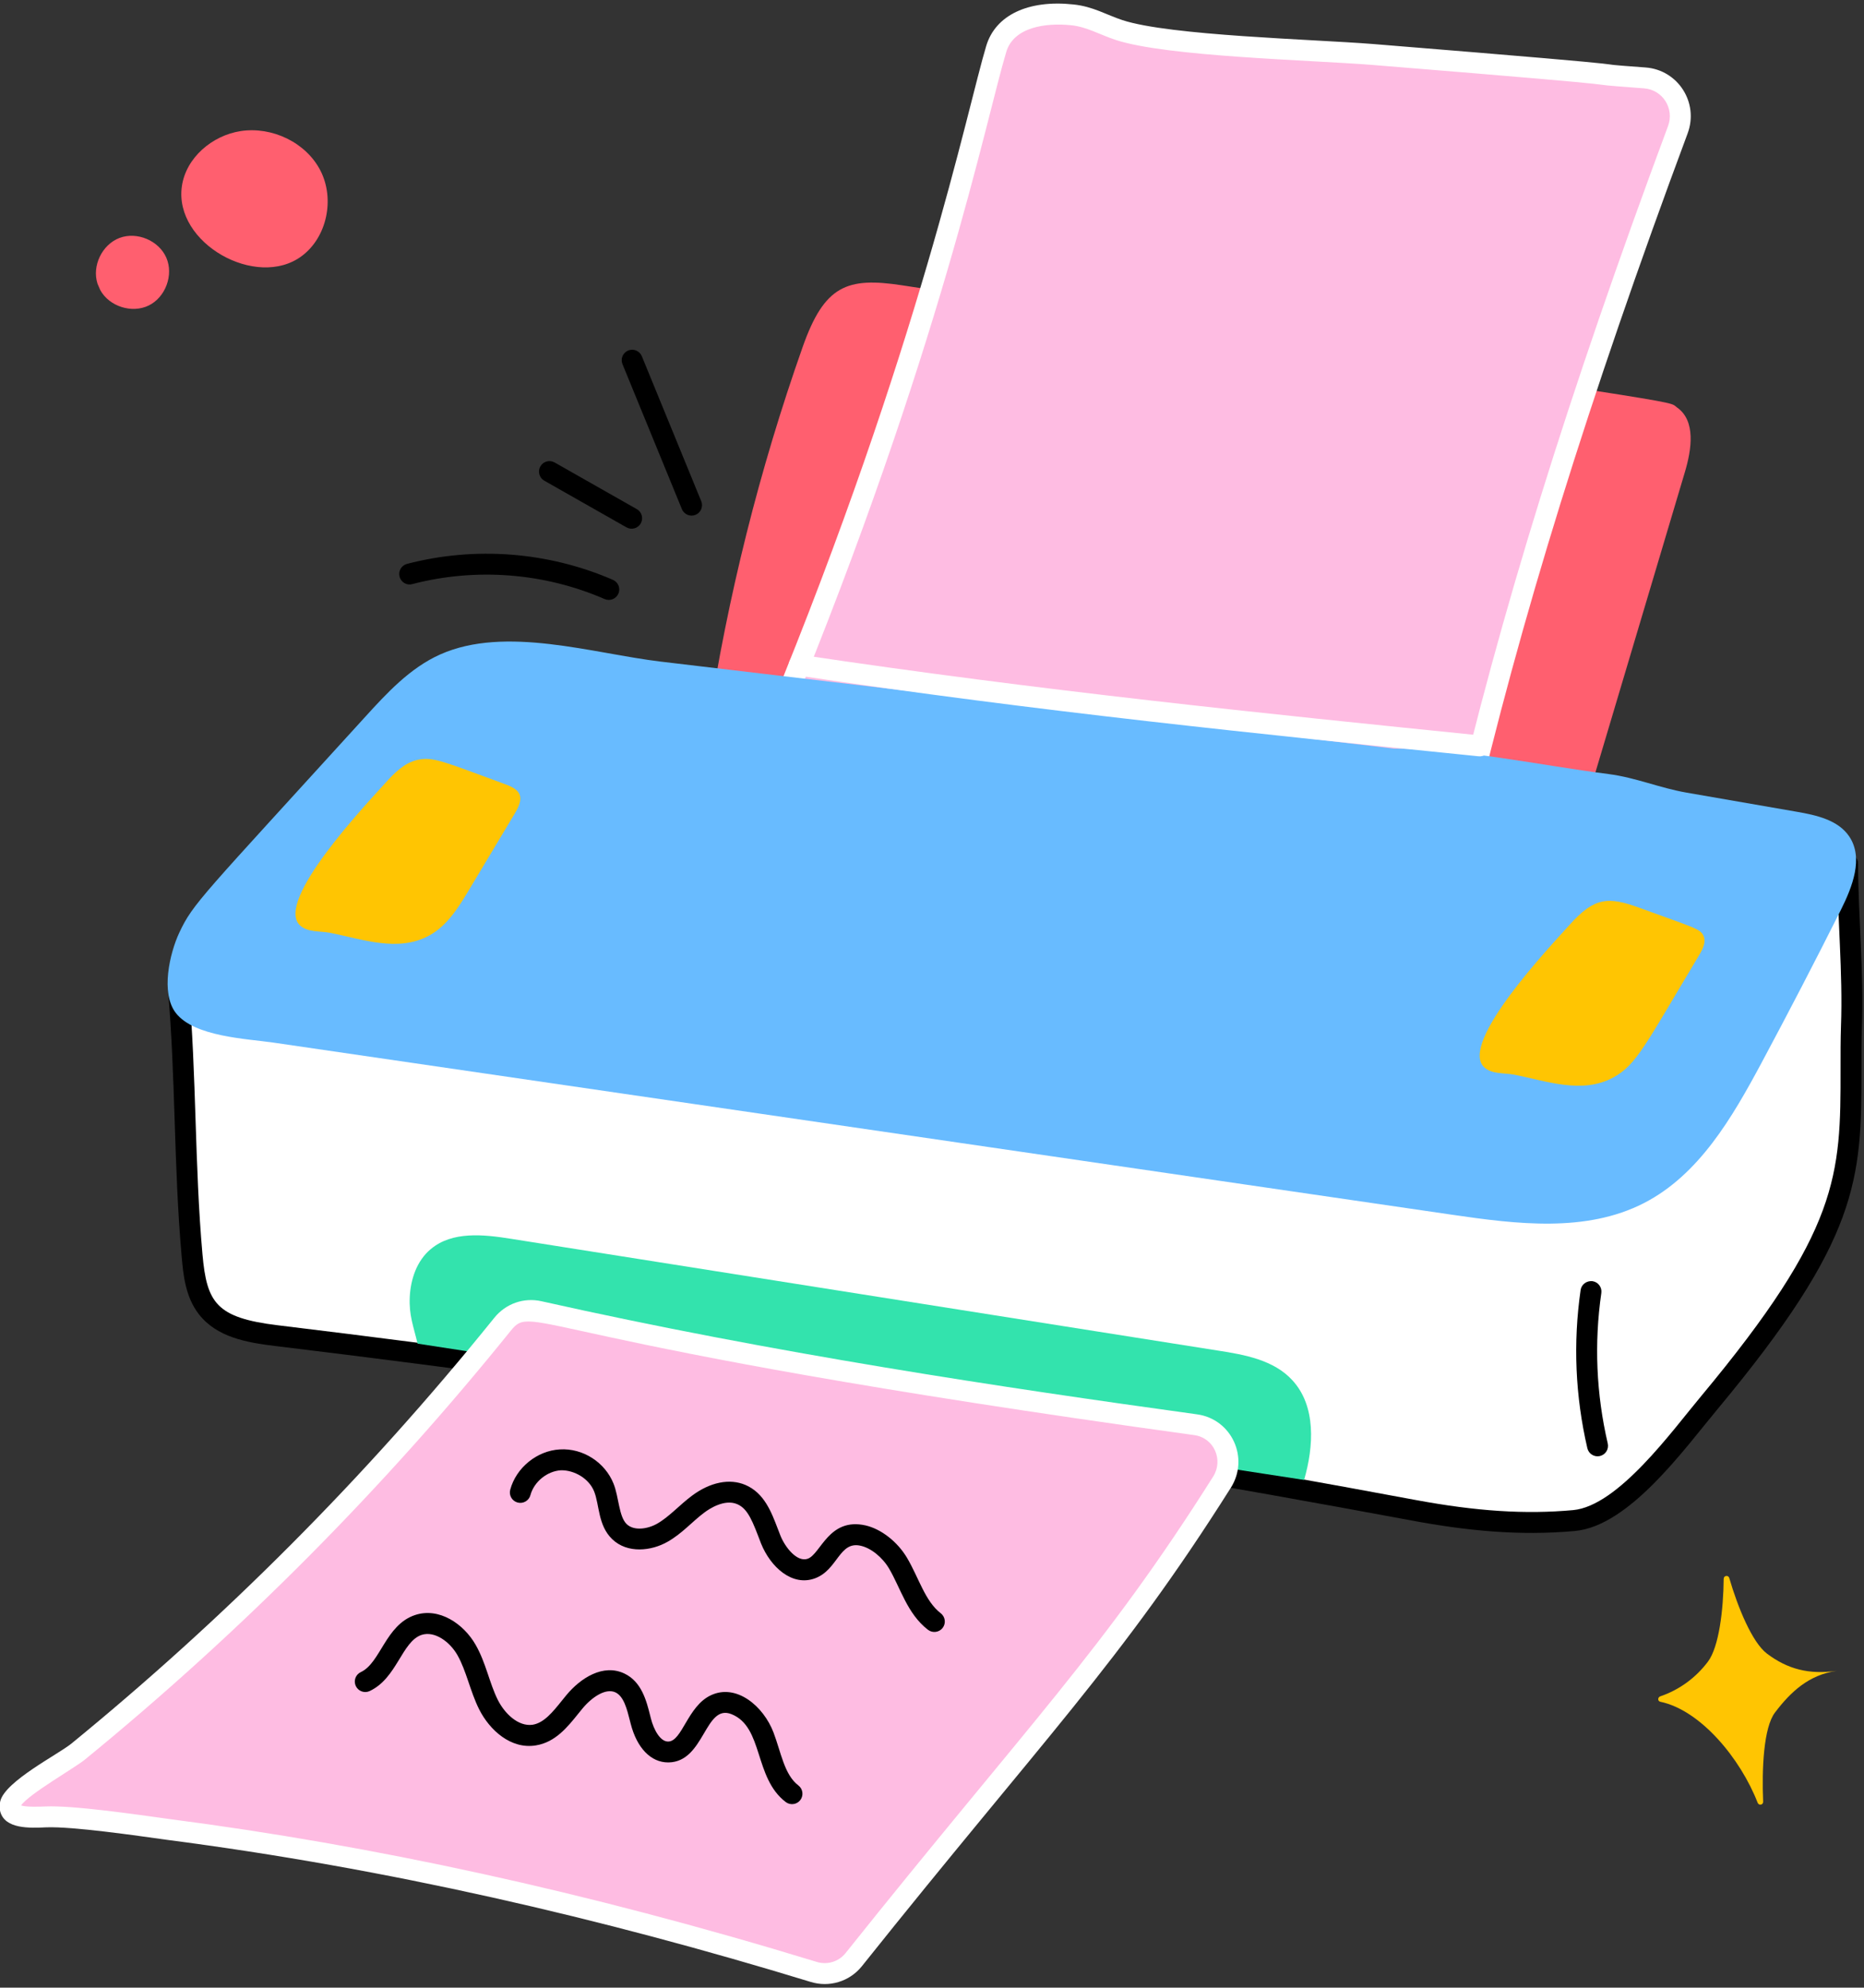 <?xml version="1.0" encoding="UTF-8"?>
<!DOCTYPE svg PUBLIC '-//W3C//DTD SVG 1.0//EN'
          'http://www.w3.org/TR/2001/REC-SVG-20010904/DTD/svg10.dtd'>
<svg height="95.0" preserveAspectRatio="xMidYMid meet" version="1.0" viewBox="10.5 7.5 89.1 95.0" width="89.1" xmlns="http://www.w3.org/2000/svg" xmlns:xlink="http://www.w3.org/1999/xlink" zoomAndPan="magnify"
><rect x="10.5" y="7.5" width="89.1" height="95.0" fill="#333333" stroke="none"/><g
  ><g
    ><g
      ><g id="change1_1"
        ><path d="M44.343,42.16c0.939-6.151,2.457-12.213,4.526-18.08 c1.038-2.942,2.12-3.346,4.755-2.943c38.843,5.928,36.509,5.468,37.04,5.839 c0.909,0.636,0.693,2.017,0.376,3.081c-1.879,6.305-3.757,12.611-5.636,18.916" fill="#ff5f6f"
        /></g
        ><g
        ><g id="change2_1"
          ><path d="M19.017,54.63c0.383,4.285,0.28,8.578,0.663,12.863 c0.227,2.543,0.844,3.456,4.038,3.843c18.194,2.203,36.318,4.985,54.336,8.342 c2.585,0.482,5.062,0.734,7.685,0.495c2.384-0.218,5.004-3.876,6.462-5.627 c2.596-3.116,5.341-6.569,6.367-10.577c0.581-2.271,0.349-5.08,0.433-7.419 c0.094-2.588-0.172-5.179-0.184-7.769" fill="#fff"
          /></g
          ><g id="change3_2"
          ><path d="M77.962,80.17c-17.92-3.339-36.191-6.145-54.305-8.338 c-1.38-0.166-2.8-0.42-3.654-1.523c-0.649-0.835-0.745-1.908-0.821-2.771 c-0.192-2.156-0.264-4.344-0.333-6.459c-0.069-2.102-0.14-4.275-0.33-6.403 c-0.024-0.275,0.179-0.519,0.453-0.543c0.268-0.015,0.518,0.177,0.543,0.453 c0.192,2.157,0.264,4.345,0.333,6.46c0.069,2.102,0.14,4.275,0.33,6.403 c0.207,2.315,0.653,3.035,3.6,3.392C41.913,73.036,60.205,75.844,78.146,79.188 c2.934,0.546,5.266,0.695,7.547,0.488c2.16-0.197,4.748-3.805,6.124-5.449 c6.614-7.941,6.67-10.539,6.662-15.627c-0.001-0.711-0.002-1.407,0.021-2.066 c0.093-2.545-0.172-5.188-0.184-7.75c-0.001-0.275,0.222-0.501,0.498-0.502 c0,0,0.001,0,0.002,0c0.275,0,0.499,0.223,0.5,0.498 c0.012,2.582,0.278,5.171,0.184,7.79c-0.023,0.646-0.022,1.33-0.021,2.028 c0.011,5.303-0.114,8.131-6.895,16.27c-1.576,1.89-4.203,5.567-6.8,5.805 C83.111,80.916,80.589,80.66,77.962,80.17z"
          /></g
        ></g
        ><g
        ><g id="change4_2"
          ><path d="M90.701,13.701c-4.067,10.932-7.717,21.987-10.348,33.348 c-0.216,0.934-1.103,1.543-2.05,1.399c-9.684-1.471-19.484-2.732-29.173-4.193 c-1.182-0.178-1.871-1.421-1.416-2.526c7.182-17.43,9.811-29.919,10.408-31.894 c0.46-1.52,2.283-1.763,3.636-1.622c0.844,0.088,1.459,0.471,2.239,0.727 c2.396,0.785,9.276,0.942,12.103,1.165 c10.985,0.865,10.427,0.931,13.024,1.123 C90.346,11.316,91.128,12.553,90.701,13.701z" fill="#febce2"
          /></g
          ><g id="change2_3"
          ><path d="M78.587,48.968c-0.1,0-26.485-3.761-29.531-4.221 c-1.498-0.224-2.386-1.8-1.804-3.211c7.232-17.551,9.483-28.844,10.392-31.848 c0.442-1.461,1.996-2.208,4.167-1.975c0.936,0.097,1.566,0.492,2.343,0.749 c2.275,0.744,9.1,0.913,11.985,1.142 c15.98,1.294,8.891,0.818,13.022,1.121c1.554,0.117,2.552,1.688,2.009,3.148 c0,0.001,0,0.001,0,0.001c-4.738,12.733-8.021,23.311-10.329,33.285 C80.59,48.241,79.655,48.968,78.587,48.968z M58.601,9.978 c-0.96,3.178-3.146,14.276-10.425,31.939 C47.844,42.724,48.345,43.629,49.205,43.759c9.589,1.447,19.537,2.73,29.174,4.193 c0.688,0.107,1.33-0.332,1.488-1.018 c2.319-10.018,5.613-20.634,10.366-33.409v0.001 c0.312-0.84-0.258-1.737-1.146-1.803c-4.528-0.337,2.473,0.133-13.026-1.123 c-2.924-0.231-9.783-0.391-12.219-1.188c-0.795-0.262-1.384-0.626-2.135-0.705 C60.487,8.58,58.961,8.791,58.601,9.978z M90.702,13.701h0.01H90.702z" fill="#fff"
          /></g
        ></g
        ><g id="change5_1"
        ><path d="M96.381,46.297c0.94,0.163,1.983,0.391,2.515,1.184 c0.69,1.029,0.151,2.406-0.404,3.513c-1.23,2.451-2.494,4.886-3.79,7.304 c-1.4,2.612-2.985,5.349-5.621,6.703c-2.769,1.422-6.084,1.008-9.164,0.558 c-14.112-2.061-28.224-4.121-42.336-6.182c-4.667-0.681-9.333-1.363-14-2.044 c-1.295-0.189-3.787-0.278-4.674-1.414c-0.743-0.952-0.291-2.872,0.16-3.835 c0.663-1.42,1.056-1.708,8.858-10.287c1.063-1.169,2.17-2.371,3.613-3.016 c3.13-1.398,7.312-0.043,10.558,0.342 c11.683,1.386,23.366,2.772,35.048,4.158c3.344,0,6.924,0.791,10.245,1.215 c1.29,0.165,2.437,0.663,3.726,0.887 C92.87,45.686,94.625,45.991,96.381,46.297z" fill="#68bbff"
        /></g
        ><g id="change3_5"
        ><path d="M86.376,76.718c-0.577-2.489-0.686-5.032-0.322-7.561 c0.039-0.274,0.295-0.453,0.566-0.424c0.273,0.039,0.463,0.293,0.424,0.566 c-0.347,2.404-0.243,4.824,0.307,7.191c0.062,0.27-0.105,0.538-0.374,0.601 C86.709,77.154,86.439,76.988,86.376,76.718z"
        /></g
        ><g id="change6_1"
        ><path d="M30.46,71.719c-0.199-0.844-0.412-1.35-0.374-2.213 c0.038-0.863,0.341-1.755,1.005-2.305c1.024-0.863,2.523-0.702,3.832-0.493 c11.259,1.783,22.519,3.557,33.778,5.34c1.3,0.199,2.694,0.455,3.576,1.423 c1.138,1.233,1.024,3.159,0.56,4.762" fill="#33e3ad"
        /></g
        ><g
        ><g id="change4_1"
          ><path d="M13.155,94.33c3.078,0.146,11.544,1.468,15.864,2.303 c6.879,1.33,13.676,3.065,20.375,5.115c0.694,0.212,1.446-0.013,1.905-0.575 c10.548-12.931,13.252-15.925,17.615-22.837c0.698-1.106,0.036-2.562-1.26-2.741 c-10.498-1.451-21.043-3.097-31.375-5.414 c-0.659-0.148-1.338,0.091-1.762,0.617 c-5.995,7.44-12.797,14.303-20.285,20.421 c-0.556,0.454-3.063,1.813-3.233,2.486 C10.78,94.569,12.48,94.298,13.155,94.33z" fill="#febce2"
          /></g
          ><g id="change2_4"
          ><path d="M49.248,102.225c-10.035-3.068-20.268-5.427-30.757-6.789 c-1.513-0.209-4.495-0.644-5.774-0.599c-0.83,0.039-1.963,0.08-2.202-0.738 v-0.001c-0.047-0.163-0.047-0.337,0-0.518c0.242-0.955,2.772-2.233,3.4-2.747 c7.211-5.894,14.034-12.681,20.212-20.348 c0.547-0.679,1.415-0.986,2.262-0.791c11.032,2.473,22.03,4.12,31.334,5.405 c1.657,0.23,2.506,2.091,1.614,3.503 c-5.306,8.406-8.924,11.955-17.65,22.887 C51.094,102.215,50.132,102.499,49.248,102.225z M18.62,94.444 c9.621,1.25,19.824,3.432,30.921,6.825c0.501,0.154,1.039-0.007,1.37-0.412 c8.771-10.984,12.333-14.473,17.58-22.787 c0.496-0.787,0.047-1.847-0.905-1.979 c-32.045-4.427-31.543-6.393-32.681-4.977 c-6.041,7.496-12.888,14.393-20.357,20.493 c-0.484,0.395-2.688,1.653-3.04,2.184c0.255,0.085,0.905,0.059,1.168,0.048 C14.02,93.784,16.963,94.215,18.62,94.444z" fill="#fff"
          /></g
        ></g
        ><g id="change7_2"
        ><path d="M28.916,44.927c0.431-0.48,0.915-0.971,1.545-1.11 c0.749-0.166,1.274,0.098,4.215,1.175c0.721,0.264,0.904,0.599,0.442,1.37 c-0.732,1.222-1.464,2.443-2.196,3.665c-0.502,0.838-1.043,1.715-1.901,2.184 c-1.507,0.825-3.218,0.167-4.762-0.13c-0.46-0.088-1.061-0.013-1.423-0.356 C23.615,50.567,28.018,45.927,28.916,44.927z" fill="#ffc502"
        /></g
        ><g id="change7_1"
        ><path d="M85.522,51.708c1.19-1.327,1.838-1.372,3.359-0.814 c2.605,0.954,2.897,0.991,3.05,1.341c0.13,0.296-0.041,0.631-0.207,0.908 c-2.577,4.301-2.998,5.247-4.097,5.849c-1.507,0.825-3.218,0.167-4.762-0.13 c-0.46-0.088-1.061-0.013-1.423-0.356 C80.221,57.349,84.625,52.709,85.522,51.708z" fill="#ffc502"
        /></g
        ><g id="change3_4"
        ><path d="M48.055,93.626c-1.522-1.163-1.055-3.579-2.587-4.197 c-1.283-0.516-1.278,2.277-3.009,2.306c-0.009,0-0.017,0-0.024,0 c-0.824,0-1.492-0.691-1.789-1.854l-0.031-0.122 c-0.146-0.579-0.297-1.179-0.693-1.37c-0.466-0.223-1.128,0.225-1.58,0.77 l-0.202,0.248c-0.514,0.64-1.097,1.364-2.02,1.513 c-1.197,0.201-2.218-0.73-2.718-1.726c-0.426-0.851-0.613-1.847-1.036-2.587 c-0.357-0.628-1.078-1.172-1.715-0.967c-0.945,0.319-1.175,2.074-2.48,2.683 c-0.247,0.118-0.547,0.01-0.664-0.242c-0.117-0.25-0.009-0.548,0.242-0.664 c0.942-0.44,1.178-2.25,2.583-2.724c1.16-0.389,2.332,0.421,2.902,1.418 c0.499,0.872,0.658,1.829,1.062,2.636c0.324,0.647,0.974,1.285,1.664,1.187 c0.543-0.088,0.959-0.605,1.4-1.153l0.211-0.26 c0.679-0.82,1.764-1.521,2.783-1.031c0.818,0.395,1.047,1.299,1.229,2.026 l0.03,0.119c0.141,0.55,0.448,1.102,0.821,1.102c0.002,0,0.004,0,0.007,0 c0.67-0.011,0.923-1.688,2.037-2.211c1.22-0.575,2.515,0.515,2.997,1.78 c0.361,0.953,0.515,2.016,1.186,2.527c0.219,0.167,0.262,0.481,0.094,0.701 C48.588,93.753,48.274,93.794,48.055,93.626z"
        /></g
        ><g id="change3_1"
        ><path d="M54.857,85.396c-0.993-0.766-1.313-2.003-1.86-2.928 c-0.318-0.538-0.86-0.976-1.349-1.087c-1.035-0.245-1.094,1.147-2.188,1.554 c-1.089,0.405-2.125-0.531-2.582-1.664c-0.394-1.032-0.614-1.656-1.14-1.88 c-0.61-0.262-1.35,0.236-1.562,0.395c-0.6,0.446-1.062,1.005-1.771,1.406 c-0.762,0.435-1.915,0.577-2.647-0.133c-0.679-0.66-0.6-1.628-0.858-2.276 c-0.244-0.613-0.943-1.024-1.586-1.011c-0.66,0.038-1.287,0.549-1.46,1.188 c-0.071,0.268-0.348,0.424-0.612,0.353c-0.267-0.071-0.425-0.346-0.353-0.612 c0.283-1.053,1.279-1.863,2.366-1.926c1.117-0.071,2.172,0.626,2.574,1.64 c0.256,0.642,0.25,1.564,0.626,1.929c0.344,0.333,0.993,0.243,1.457-0.02 c0.572-0.325,1.078-0.902,1.669-1.34c0.867-0.646,1.795-0.832,2.548-0.512 c0.896,0.381,1.241,1.288,1.546,2.088l0.131,0.338 c0.224,0.557,0.796,1.285,1.307,1.101c0.622-0.23,1.007-1.985,2.76-1.592 c0.75,0.173,1.53,0.782,1.986,1.555c0.565,0.956,0.855,2.062,1.608,2.643 c0.219,0.169,0.26,0.482,0.092,0.701C55.39,85.523,55.078,85.564,54.857,85.396 z"
        /></g
      ></g
      ><g
      ><g id="change3_6"
        ><path d="M43.095,31.834l-2.84-6.93c-0.104-0.255,0.018-0.547,0.273-0.652 c0.252-0.104,0.547,0.019,0.652,0.273l2.84,6.93 c0.104,0.256-0.018,0.548-0.273,0.652 C43.5,32.21,43.202,32.095,43.095,31.834z"
        /></g
        ><g id="change3_7"
        ><path d="M40.446,32.705L36.517,30.474c-0.24-0.137-0.324-0.441-0.188-0.682 c0.136-0.24,0.44-0.325,0.682-0.188l3.929,2.23 c0.24,0.136,0.324,0.441,0.188,0.682C40.989,32.762,40.679,32.839,40.446,32.705z"
        /></g
        ><g id="change3_3"
        ><path d="M39.401,36.132c-2.884-1.255-6.147-1.507-9.193-0.715 c-0.271,0.076-0.54-0.091-0.609-0.357c-0.07-0.267,0.09-0.54,0.357-0.609 c3.258-0.851,6.755-0.578,9.844,0.764c0.254,0.11,0.369,0.405,0.26,0.658 C39.951,36.121,39.662,36.243,39.401,36.132z"
        /></g
      ></g
      ><g
      ><g
        ><g id="change1_3"
          ><path d="M15.293,21.365c0.43,0.784,1.513,1.128,2.316,0.736 c0.803-0.393,1.198-1.459,0.843-2.28c-0.355-0.821-1.401-1.265-2.238-0.949 c-0.837,0.316-1.329,1.341-1.052,2.191" fill="#ff5f6f"
          /></g
        ></g
        ><g
        ><g id="change1_2"
          ><path d="M24.916,19.744c1.219-0.902,1.593-2.734,0.904-4.085 c-0.689-1.351-2.315-2.122-3.814-1.894c-1.361,0.207-2.616,1.273-2.812,2.635 C18.801,19.128,22.763,21.338,24.916,19.744z" fill="#ff5f6f"
          /></g
        ></g
      ></g
      ><g id="change7_3"
      ><path d="M98.298,87.359c-1.324,0.183-2.198,0.995-2.952,1.99 c-0.549,0.718-0.633,2.715-0.567,4.263c0.007,0.157-0.205,0.199-0.262,0.052 c-0.821-2.113-2.725-4.425-4.653-4.829c-0.135-0.028-0.133-0.213-0.002-0.258 c0.928-0.318,1.711-0.903,2.277-1.658c0.532-0.702,0.741-2.499,0.754-3.96 c0.001-0.16,0.223-0.191,0.267-0.037c0.408,1.404,1.095,3.077,1.797,3.609 C95.953,87.285,96.974,87.542,98.298,87.359z" fill="#ffc502"
      /></g
    ></g
    ><g id="change2_2"
    ><path d="M81.179,43.647c-10.353-1.053-21.059-2.141-32.552-3.862 c-0.272-0.041-0.461-0.295-0.42-0.568c0.04-0.273,0.296-0.469,0.568-0.42 c11.47,1.717,22.163,2.805,32.505,3.856c0.274,0.027,0.475,0.272,0.446,0.548 C81.7,43.479,81.448,43.677,81.179,43.647z" fill="#fff"
    /></g
  ></g
></svg
>
